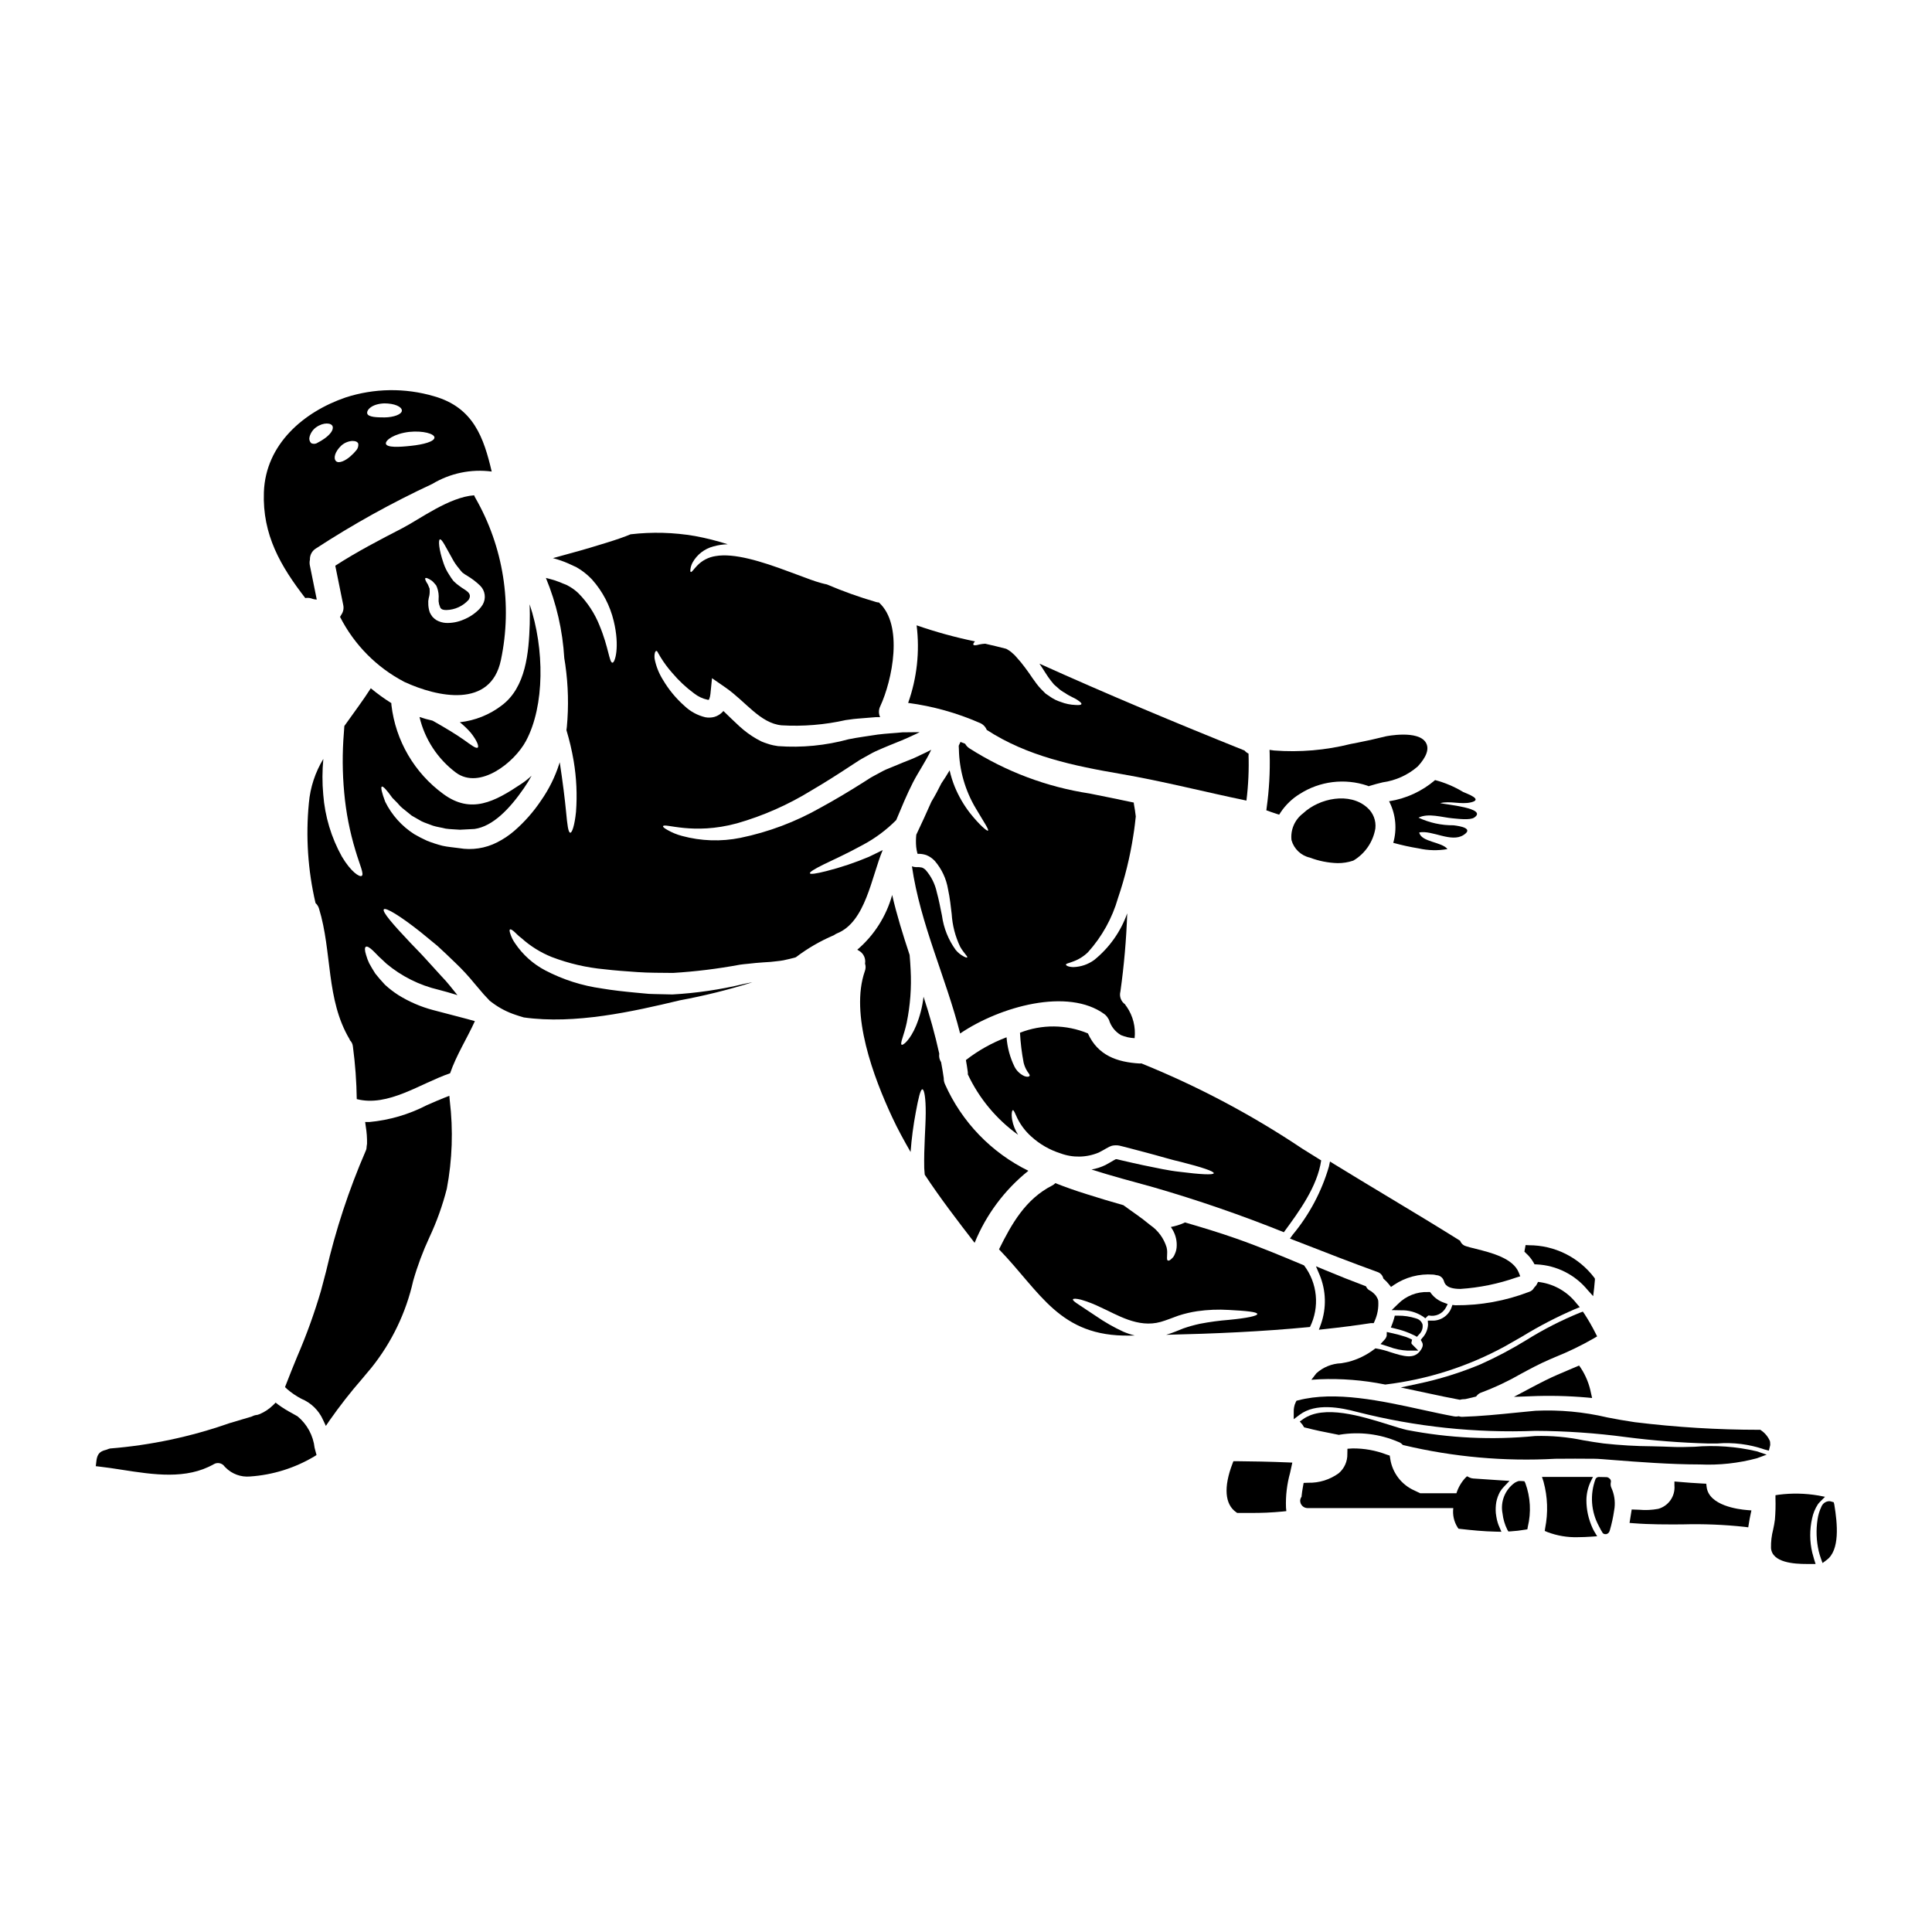 <?xml version="1.0" encoding="UTF-8"?>
<!-- Uploaded to: SVG Repo, www.svgrepo.com, Generator: SVG Repo Mixer Tools -->
<svg fill="#000000" width="800px" height="800px" version="1.1" viewBox="144 144 512 512" xmlns="http://www.w3.org/2000/svg">
 <g>
  <path d="m439.58 451.26c-0.219 0.086-0.723 0.418-1.23 0.703-0.508 0.289-0.906 0.484-1.41 0.789-1.164 0.562-2.402 0.961-3.68 1.18 5.266 1.695 10.797 3.148 16.371 4.691 11.727 3.391 23.273 7.375 34.602 11.93 4.055-5.512 8.898-12.133 9.891-19.031-1.609-1.016-3.238-2.008-4.848-3.019l-0.004 0.004c-13.441-9.012-27.777-16.617-42.777-22.691-0.152 0-0.289 0.023-0.461 0.023-6.059-0.355-11.102-2.16-13.727-7.973v-0.004c-5.75-2.394-12.203-2.457-18-0.176 0.141 2.668 0.465 5.324 0.969 7.949 0.203 0.82 0.535 1.605 0.992 2.316 0.395 0.551 0.727 0.949 0.574 1.18-0.152 0.23-0.574 0.332-1.348 0.062h0.004c-1.125-0.504-2.051-1.371-2.621-2.465-1.203-2.453-1.926-5.113-2.133-7.836-3.871 1.461-7.504 3.496-10.77 6.035 0.176 1.016 0.355 2.027 0.484 3.043 0.035 0.246 0.047 0.496 0.023 0.746 3 6.391 7.59 11.902 13.324 16.016-0.785-1.211-1.32-2.566-1.574-3.988-0.27-1.629-0.023-2.469 0.172-2.535 0.289-0.086 0.574 0.84 1.211 2.16l0.004 0.004c0.902 1.816 2.144 3.445 3.656 4.801 2.231 2.035 4.875 3.559 7.754 4.473 3.297 1.227 6.938 1.148 10.18-0.223l1.348-0.727c0.395-0.219 0.789-0.484 1.477-0.816l0.613-0.238h-0.004c0.648-0.148 1.316-0.164 1.969-0.047 0.598 0.133 1.145 0.27 1.609 0.395l5.531 1.457c3.543 0.926 6.691 1.918 9.363 2.512 5.305 1.344 8.613 2.445 8.547 2.953-0.066 0.508-3.543 0.332-9.078-0.375-2.816-0.289-6.035-1.016-9.629-1.742-1.805-0.395-3.613-0.789-5.66-1.273-0.484-0.133-0.906-0.219-1.301-0.312-0.109 0.023-0.332-0.043-0.312 0-0.035 0.004-0.055 0.027-0.102 0.051z"/>
  <path d="m491.11 371.27c2.356 0.898 4.848 1.395 7.367 1.469 1.395 0.012 2.777-0.207 4.098-0.648l0.18-0.086 0.004-0.004c3.039-1.848 5.129-4.926 5.723-8.434 0.242-2.09-0.562-4.16-2.152-5.543-4.629-4.172-12.684-2.539-17.016 1.531h0.004c-2.203 1.656-3.363 4.352-3.059 7.086 0.645 2.316 2.508 4.094 4.852 4.629z"/>
  <path d="m399.38 397.46c-0.812-0.426-1.531-1.012-2.113-1.723-1.945-2.684-3.195-5.809-3.637-9.094-0.418-1.969-0.789-4.121-1.387-6.258h0.004c-0.469-2.137-1.461-4.121-2.891-5.773-0.285-0.312-0.641-0.551-1.035-0.703-0.516-0.109-1.047-0.148-1.574-0.109-0.328-0.016-0.656-0.074-0.969-0.176l-0.109-0.066c2.203 15.289 8.988 29.41 12.777 44.324 10.574-7.16 28.594-12.203 38.246-5.117v-0.004c0.426 0.336 0.781 0.754 1.035 1.234 0.043 0.09 0.109 0.152 0.152 0.242 0.5 1.711 1.637 3.168 3.172 4.074 1.152 0.484 2.383 0.758 3.633 0.816 0.32-2.938-0.422-5.891-2.09-8.324-0.172-0.195-0.32-0.41-0.441-0.645-1.082-0.758-1.578-2.113-1.234-3.391 0.965-6.875 1.57-13.793 1.805-20.727-1.715 4.848-4.742 9.125-8.746 12.359-1.594 1.164-3.504 1.824-5.481 1.891-1.414-0.023-1.969-0.418-2.008-0.637-0.043-0.312 0.789-0.395 1.832-0.82h-0.004c1.504-0.527 2.871-1.375 4.008-2.484 3.711-4.121 6.434-9.031 7.957-14.363 1.832-5.383 3.188-10.914 4.051-16.531 0.352-2.137 0.527-3.879 0.66-5.09-0.133-1.102-0.289-2.223-0.508-3.344-0.023-0.109 0-0.219-0.023-0.332-3.898-0.82-7.82-1.633-11.719-2.402h0.004c-11.355-1.727-22.223-5.82-31.902-12.008-0.445-0.305-0.816-0.707-1.078-1.18-0.395-0.176-0.816-0.332-1.23-0.484l-0.465 1.012 0.043 0.926v-0.004c0.105 5.555 1.664 10.98 4.519 15.746 2.09 3.543 3.504 5.574 3.191 5.836-0.238 0.176-2.156-1.367-4.82-4.723-1.602-2.082-2.926-4.363-3.938-6.785-0.594-1.449-1.066-2.945-1.41-4.473-0.684 1.168-1.41 2.312-2.18 3.438-0.84 1.695-1.695 3.305-2.644 4.867-1.273 2.93-2.641 5.836-4.008 8.746-0.117 1.082-0.125 2.176-0.023 3.262 0.059 0.562 0.164 1.125 0.312 1.676 0.008 0.043 0.023 0.086 0.043 0.129 0.781-0.027 1.566 0.086 2.309 0.332 0.844 0.336 1.605 0.855 2.231 1.52 1.855 2.137 3.078 4.746 3.539 7.535 0.527 2.402 0.723 4.602 0.969 6.562 0.188 3.012 0.949 5.961 2.25 8.684 0.969 1.715 2.094 2.621 1.852 2.816-0.086 0.113-0.398 0.027-0.926-0.258z"/>
  <path d="m532.46 474.24c-0.613-0.176-1.125-0.605-1.406-1.18l-0.121-0.262-0.246-0.152c-6.199-3.879-12.562-7.707-18.719-11.414-4.781-2.879-9.57-5.754-14.328-8.684l-1.18-0.73-0.289 1.367c-1.93 6.598-5.191 12.73-9.582 18.02l-0.746 1.031 3.043 1.18c6.57 2.566 13.383 5.215 20.168 7.676v0.004c0.703 0.227 1.254 0.785 1.477 1.488l0.082 0.266 0.207 0.18c0.453 0.395 0.867 0.832 1.242 1.305l0.574 0.719 0.758-0.523c3.055-2.055 6.711-3.027 10.383-2.754 0.297 0.023 0.594 0.074 0.879 0.156 0.934 0.039 1.742 0.676 2 1.574 0.219 0.699 0.652 2.07 4.383 2.07 5.055-0.332 10.039-1.352 14.816-3.031l1.027-0.316-0.395-0.996c-1.527-3.793-7.207-5.231-11.348-6.273-1.035-0.25-1.957-0.48-2.68-0.719z"/>
  <path d="m403.56 335.54c0.883 0.328 1.586 1.016 1.938 1.891 10.73 6.988 23.09 9.539 35.578 11.68 11.234 1.938 22.164 4.758 33.242 7.051 0.516-4.129 0.699-8.293 0.555-12.449-0.41-0.195-0.77-0.473-1.059-0.816-18.262-7.332-36.414-14.934-54.348-23.02 1.18 1.715 2.027 3.258 3 4.473l0.859 1.055 0.969 0.84h-0.004c0.578 0.551 1.23 1.016 1.938 1.391 1.23 0.879 2.469 1.301 3.215 1.805 0.746 0.508 1.211 0.859 1.145 1.121-0.066 0.266-0.594 0.332-1.543 0.266h0.004c-1.359-0.047-2.699-0.32-3.965-0.816-0.922-0.289-1.801-0.711-2.602-1.254-0.461-0.309-0.926-0.617-1.387-0.949l-1.234-1.23c-1.629-1.719-2.863-3.938-4.184-5.617-0.691-0.945-1.434-1.852-2.227-2.715-0.148-0.195-0.312-0.379-0.484-0.551l-0.527-0.484c-0.324-0.328-0.688-0.613-1.078-0.855-0.242-0.152-0.484-0.289-0.703-0.418-1.855-0.484-3.703-0.926-5.574-1.348h-0.004c-0.516 0.027-1.031 0.094-1.543 0.203-0.906 0.266-1.457 0.285-1.574 0.062-0.117-0.219 0.066-0.461 0.418-0.879-5.242-1.082-10.406-2.504-15.465-4.254 0.863 6.934 0.094 13.969-2.246 20.555 6.512 0.863 12.871 2.633 18.891 5.266z"/>
  <path d="m276.96 330.95c-3.223 2.469-7.062 4.008-11.102 4.449 1.051 0.84 2.027 1.777 2.91 2.797 1.652 2.07 2.18 3.59 1.852 3.902-0.418 0.395-1.738-0.637-3.742-2.07-1.918-1.348-4.781-3.106-8.043-4.938l-0.27-0.133c-1.148-0.25-2.277-0.566-3.391-0.945 1.391 5.891 4.805 11.105 9.648 14.734 6.297 4.648 15.488-2.644 18.57-8.391 4.981-9.297 4.938-24.43 0.969-36.211 0.066 1.738 0.066 3.523 0.023 5.309-0.242 7.356-0.969 16.695-7.426 21.496z"/>
  <path d="m482.29 359.67 0.707 0.223 0.395-0.625c1.312-1.965 3.035-3.625 5.051-4.859 5.324-3.41 11.914-4.223 17.906-2.207l0.348 0.156 0.359-0.113c1.07-0.348 2.223-0.629 3.391-0.918h-0.004c3.422-0.473 6.633-1.926 9.246-4.184 0.891-0.98 3.598-3.957 2.188-6.332-2.035-3.434-10.551-1.695-10.629-1.672-2.93 0.723-5.227 1.238-7.438 1.66l-1.879 0.363h0.004c-6.633 1.664-13.492 2.246-20.312 1.723l-1.18-0.168 0.039 1.18h-0.004c0.121 4.699-0.141 9.398-0.785 14.051l-0.102 0.789 1.258 0.449c0.488 0.164 0.965 0.332 1.441 0.484z"/>
  <path d="m512.3 356.7c1.613 3.316 1.941 7.117 0.926 10.66 2.219 0.613 4.469 1.105 6.742 1.477 2.504 0.562 5.094 0.625 7.621 0.18-1.453-1.941-6.984-1.832-7.477-4.41 3.438-0.68 8.504 2.797 11.766 0.66 2.688-1.738-0.859-2.336-2.664-2.555h-0.004c-3.211 0.031-6.391-0.664-9.297-2.023 2.641-1.301 6.254-0.066 9.055 0.176 1.344 0.109 4.625 0.57 5.746-0.219 3.613-2.492-7.731-3.438-9.055-3.809 2.621-0.66 5.512 0.418 8.129-0.199 3.418-0.789-1.078-2.309-2.047-2.754v-0.008c-2.312-1.398-4.812-2.457-7.426-3.148-3.465 2.973-7.691 4.918-12.199 5.617 0.031 0.09 0.117 0.203 0.184 0.355z"/>
  <path d="m269.66 275.26c-6.609 0.461-14.406 6.32-19.012 8.703-6.059 3.125-12.07 6.254-17.797 9.953 0.703 3.457 1.406 6.934 2.113 10.422 0.199 0.914 0 1.867-0.551 2.625-0.078 0.18-0.184 0.348-0.305 0.504 3.758 7.398 9.738 13.438 17.105 17.27 8.66 3.988 22.828 7.117 25.531-5.812 3.102-14.691 0.68-30.008-6.797-43.027-0.121-0.199-0.219-0.414-0.289-0.637zm2.246 28.988h0.004c-0.262 0.426-0.562 0.82-0.902 1.184-1.18 1.203-2.598 2.148-4.164 2.773-1.465 0.637-3.055 0.938-4.648 0.883-0.883-0.055-1.738-0.301-2.512-0.73-0.398-0.25-0.762-0.555-1.078-0.906-0.27-0.352-0.504-0.73-0.699-1.133-0.215-0.625-0.348-1.277-0.395-1.934-0.02-0.375-0.02-0.746-0.02-1.078 0.043-0.27 0.086-0.551 0.129-0.816 0.211-0.691 0.293-1.418 0.242-2.137 0-0.133-0.023-0.27-0.023-0.395-0.062-0.133-0.109-0.266-0.172-0.395-0.109-0.238-0.176-0.484-0.289-0.703-0.551-0.84-0.816-1.434-0.66-1.629 0.152-0.195 0.746 0 1.738 0.68h0.004c0.262 0.227 0.508 0.48 0.727 0.75l0.395 0.461c0.086 0.219 0.172 0.422 0.285 0.66l-0.004 0.004c0.332 0.953 0.461 1.969 0.375 2.973v0.641c0.043 0.152 0.074 0.305 0.09 0.465-0.066 0.152 0.375 1.121 0.375 1.207 0.289 0.422 0.684 0.594 1.609 0.594 2.25-0.059 4.375-1.039 5.879-2.707 1.145-1.852-0.906-2.488-2.312-3.57-0.605-0.418-1.176-0.891-1.695-1.41-0.41-0.516-0.785-1.062-1.121-1.629-0.633-0.941-1.137-1.965-1.5-3.039-1.324-3.832-1.41-6.191-0.992-6.367 0.531-0.195 1.574 2.07 3.375 5.242h-0.004c0.457 0.848 1.004 1.648 1.629 2.383 0.297 0.398 0.613 0.781 0.949 1.145 0.398 0.316 0.816 0.602 1.258 0.855 1.262 0.742 2.43 1.629 3.477 2.648 1.344 1.328 1.613 3.402 0.656 5.031z"/>
  <path d="m493.68 509.52c5.793-0.234 11.594 0.227 17.277 1.371l0.152 0.027 0.152-0.02h0.004c11.074-1.34 21.793-4.773 31.582-10.117 1.516-0.844 3.047-1.727 4.598-2.629 4.465-2.738 9.125-5.152 13.934-7.227l1.277-0.512-0.902-1.043h0.004c-2.34-2.988-5.723-4.973-9.469-5.559l-0.699-0.094-0.316 0.629c-0.129 0.262-0.309 0.496-0.531 0.688l-0.223 0.281c-0.281 0.508-0.754 0.887-1.316 1.051-6.227 2.391-12.848 3.594-19.52 3.543l-0.789-0.086-0.25 0.742c-0.816 2.144-2.914 3.519-5.203 3.414h-1.062l0.066 1.062c-0.078 1.324-0.621 2.578-1.531 3.539l-0.395 0.516 0.324 0.574c0.246 0.453 0.461 1.18-0.605 2.488-1.625 1.969-4.102 1.363-7.691 0.203l-0.004 0.004c-1.188-0.426-2.41-0.75-3.656-0.973l-0.395-0.059-0.328 0.246h0.004c-1.984 1.508-4.242 2.621-6.648 3.273-0.605 0.164-1.348 0.293-2.133 0.43v-0.004c-2.422 0.09-4.738 1.031-6.539 2.656l-1.32 1.719z"/>
  <path d="m562.47 505.88-2.594 1.102c-2.098 0.883-4.262 1.793-6.375 2.848-1.344 0.66-2.648 1.355-3.969 2.051l-4.328 2.297 4.269-0.148v-0.004c5.031-0.219 10.074-0.109 15.094 0.328l1.355 0.129-0.301-1.328v0.004c-0.457-2.363-1.371-4.617-2.691-6.629z"/>
  <path d="m493.52 496.39 1.551-0.168c4.465-0.48 8.445-0.996 12.184-1.574h0.789l0.266-0.574h-0.008c0.758-1.684 1.082-3.531 0.945-5.375l-0.113-0.418v0.004c-0.148-0.316-0.316-0.617-0.5-0.91l-0.465-0.516c-0.086-0.078-0.195-0.172-0.277-0.25l-0.5-0.395c-0.176-0.109-0.355-0.215-0.508-0.293h0.004c-0.312-0.176-0.566-0.434-0.738-0.746l-0.176-0.312-0.336-0.121c-3.273-1.223-6.762-2.613-10.672-4.238l-2.227-0.93 0.941 2.219c1.758 4.176 1.891 8.855 0.375 13.125z"/>
  <path d="m563.47 491.59-0.73 0.273v-0.004c-4.961 2.016-9.734 4.457-14.273 7.293-3.883 2.387-7.918 4.519-12.074 6.387-5.383 2.254-10.965 3.988-16.676 5.184l-4.5 0.969 7.394 1.574c2.801 0.605 5.512 1.18 8.062 1.648l0.23 0.043 0.223-0.066h0.004c0.141-0.035 0.285-0.059 0.426-0.07 0.266 0.004 0.527-0.012 0.789-0.047l2.832-0.672 0.211-0.262h0.004c0.293-0.359 0.68-0.633 1.117-0.789 3.648-1.359 7.176-3.019 10.547-4.965 2.457-1.328 5-2.699 7.59-3.805l1.438-0.617v-0.004c3.574-1.43 7.043-3.113 10.379-5.035l0.789-0.473-0.414-0.816c-0.875-1.75-1.852-3.453-2.918-5.094z"/>
  <path d="m513.67 496.07c1.781 0.395 3.508 1.008 5.144 1.824l0.691 0.375 0.52-0.594c0.762-0.676 1.125-1.695 0.961-2.703-0.262-0.785-0.91-1.379-1.719-1.574-1.574-0.516-3.223-0.762-4.879-0.734h-0.754l-0.191 0.734c-0.125 0.477-0.293 0.93-0.457 1.387l-0.395 1.031z"/>
  <path d="m511.49 497.97v0.031c-0.102 0.398-0.305 0.758-0.59 1.051l-1.047 1.141 2.277 0.719 0.004 0.004c1.566 0.598 3.219 0.938 4.894 1.012h2.844l-1.668-1.68h-0.004c-0.129-0.125-0.188-0.305-0.152-0.48l0.164-0.75-0.688-0.344c-0.285-0.137-0.578-0.254-0.879-0.359-1.297-0.426-2.617-0.781-3.953-1.062l-1.18-0.266z"/>
  <path d="m521.05 492.86 0.684 0.508 0.602-0.602c0.082-0.086 0.188-0.141 0.301-0.156 1.781 0.391 3.609-0.43 4.504-2.023l0.516-0.992-1.051-0.395c-1.32-0.461-2.473-1.297-3.324-2.402l-0.301-0.395h-0.5 0.004c-2.984-0.121-5.883 1.023-7.984 3.148l-1.695 1.645 2.363 0.043c2.078-0.078 4.137 0.488 5.883 1.621z"/>
  <path d="m550.39 478.57 0.273 0.484 0.555 0.023h-0.004c5.273 0.25 10.195 2.723 13.539 6.809l1.449 1.605 0.262-2.144c0.09-0.742 0.156-1.488 0.203-2.168v-0.309l-0.16-0.27-0.004 0.004c-4.106-5.426-10.516-8.609-17.32-8.602l-0.887-0.047-0.312 1.746 0.395 0.395h0.004c0.797 0.711 1.473 1.547 2.008 2.473z"/>
  <path d="m469.76 493.77c-2.625 0.203-5.238 0.555-7.82 1.055-1.469 0.32-2.914 0.723-4.332 1.215-1.453 0.574-2.816 1.18-4.559 1.695 12.594-0.289 25.484-0.84 38.109-2.07 1.281-2.598 1.812-5.504 1.531-8.387-0.277-2.883-1.352-5.629-3.106-7.938-5.973-2.512-11.961-5.004-18.062-7.141-4.477-1.574-8.988-2.93-13.504-4.25-0.062 0.031-0.121 0.066-0.176 0.109-1.133 0.508-2.324 0.879-3.543 1.105 0.152 0.238 0.332 0.508 0.484 0.789v-0.004c0.812 1.398 1.176 3.012 1.035 4.625-0.055 0.637-0.227 1.258-0.508 1.832-0.145 0.414-0.395 0.785-0.727 1.078-0.465 0.484-0.84 0.68-1.059 0.57-0.574-0.129 0.066-1.895-0.355-3.457h0.004c-0.727-2.41-2.254-4.504-4.332-5.926-2.445-2.047-5.023-3.723-6.805-5.047-0.133-0.086-0.199-0.172-0.332-0.238-3.238-0.926-6.481-1.875-9.695-2.91-2.91-0.902-5.66-1.875-8.324-2.93-0.238 0.246-0.512 0.453-0.812 0.613-7.086 3.594-10.773 10.16-14.121 16.926 11.02 11.387 16.035 23.195 34.637 22.863 0.441 0 0.902 0 1.344-0.02h-0.004c-1.039-0.258-2.055-0.598-3.039-1.016-2.531-1.168-4.957-2.551-7.25-4.141-1.914-1.254-3.438-2.289-4.516-2.996-1.078-0.703-1.695-1.18-1.574-1.434 0.121-0.25 0.859-0.219 2.137 0.09l0.004 0.004c1.805 0.523 3.559 1.211 5.242 2.047 4.188 1.852 9.805 5.555 15.887 3.832 1.41-0.395 3.125-1.102 4.668-1.652 1.629-0.531 3.305-0.926 5-1.18 2.773-0.391 5.574-0.504 8.367-0.332 4.648 0.242 7.477 0.527 7.539 1.059 0.059 0.531-2.805 1.117-7.434 1.559z"/>
  <path d="m416.53 454.27c-9.824-4.82-17.645-12.938-22.094-22.934-0.227-0.492-0.34-1.031-0.332-1.574v-0.047c-0.199-1.43-0.441-2.844-0.703-4.227-0.441-0.672-0.613-1.48-0.488-2.269-1.133-5.094-2.523-10.121-4.164-15.074-0.301 2.637-0.961 5.215-1.969 7.668-1.574 3.766-3.481 5.309-3.832 5.047-0.504-0.289 0.617-2.445 1.348-5.859h-0.004c0.941-4.602 1.289-9.301 1.035-13.988-0.066-1.344-0.152-2.664-0.266-3.938-1.742-5.266-3.394-10.531-4.629-15.906h0.004c-1.566 5.652-4.789 10.707-9.25 14.516 0.152 0.09 0.309 0.195 0.484 0.289 1.184 0.688 1.812 2.043 1.574 3.391 0.211 0.645 0.195 1.34-0.043 1.969-4.012 11.453 2.336 28.242 7.269 38.812 1.477 3.172 3.148 6.191 4.844 9.145 0.266-3.555 0.727-7.094 1.391-10.594 0.68-3.699 1.23-6.059 1.738-6.016 0.508 0.043 0.902 2.363 0.883 6.254-0.02 3.894-0.508 9.078-0.395 14.648 0.023 0.598 0.109 1.145 0.133 1.719 4.098 6.211 8.613 12.094 13.219 18.062v0.004c3.047-7.477 7.949-14.047 14.246-19.098z"/>
  <path d="m540.77 547.01-0.09-0.363c-0.059-0.238-0.098-0.48-0.137-0.723l-0.125-0.859h-0.004c-0.086-1.004-0.047-2.016 0.121-3.008 0.188-0.953 0.523-1.871 0.988-2.723 0.293-0.488 0.648-0.945 1.051-1.352l1.461-1.531-2.113-0.129c-2.527-0.156-5.035-0.328-7.531-0.508-0.344-0.027-0.68-0.117-0.988-0.273l-0.625-0.316-0.504 0.488c-1.051 1.156-1.836 2.523-2.305 4.012h-9.609l-1.496-0.715c-3.434-1.508-5.859-4.664-6.43-8.367l-0.141-0.895-0.863-0.281c-2.867-1.098-5.914-1.645-8.984-1.617l-1.359 0.086-0.027 1.363c0.055 1.961-0.781 3.844-2.273 5.117-2.356 1.719-5.215 2.609-8.129 2.527l-1.18 0.043-0.211 1.18c-0.141 0.789-0.254 1.543-0.328 2.289v0.176c-0.23 0.309-0.363 0.676-0.383 1.062 0 0.523 0.207 1.023 0.578 1.391 0.367 0.371 0.867 0.578 1.391 0.578h38.613c-0.227 1.785 0.176 3.594 1.137 5.117l0.25 0.348 0.43 0.047c2.996 0.344 6.207 0.664 9.41 0.73l1.52 0.035-0.789-1.863h0.004c-0.133-0.348-0.242-0.703-0.328-1.066z"/>
  <path d="m471.55 531.23h-0.684l-0.242 0.633c-2.402 6.25-2.043 10.836 1.004 12.91l0.246 0.168h0.812 2.582-0.004c2.891 0.031 5.781-0.094 8.66-0.375l0.965-0.102-0.09-0.969c-0.113-3.098 0.254-6.191 1.086-9.176l0.59-2.715-1.156-0.051c-4.379-0.195-10.148-0.297-13.77-0.324z"/>
  <path d="m570.89 536.81c0.078-0.328-0.023-0.672-0.262-0.91-0.105-0.105-0.219-0.195-0.344-0.273-0.152-0.102-0.332-0.16-0.52-0.168-0.691-0.023-1.387-0.043-2.059-0.043-0.359 0-0.691 0.195-0.863 0.516-1.531 4.09-1.215 8.645 0.871 12.484l0.184 0.355h0.004c0.207 0.438 0.445 0.863 0.703 1.273 0.031 0.062 0.066 0.121 0.105 0.18 0.184 0.238 0.473 0.367 0.77 0.34 0.062 0.004 0.129 0.004 0.195 0 0.391-0.086 0.711-0.363 0.855-0.734l0.094-0.277c0.5-1.715 0.879-3.465 1.137-5.234l0.117-0.789c0.188-1.742-0.082-3.508-0.785-5.113-0.254-0.496-0.324-1.062-0.203-1.605z"/>
  <path d="m547.99 536.55-0.562-0.051c-0.25-0.023-0.523-0.027-0.789-0.027l-0.34 0.059h0.004c-0.293 0.109-0.574 0.242-0.848 0.395-2.606 1.84-3.887 5.043-3.266 8.172 0.164 1.48 0.586 2.918 1.246 4.25l0.305 0.512 0.598-0.035c1.254-0.074 2.504-0.219 3.738-0.43l0.691-0.109 0.117-0.691 0.004-0.004c0.922-3.82 0.699-7.832-0.648-11.527z"/>
  <path d="m596.27 538.03-0.098-0.832-0.836-0.039c-2.277-0.109-4.512-0.289-6.527-0.461l-1.066-0.09v1.07c0.238 2.82-1.562 5.414-4.285 6.18-1.66 0.312-3.356 0.395-5.039 0.242l-2.004-0.07-0.57 3.562 1.062 0.082c4.356 0.344 8.785 0.324 13.059 0.305v-0.004c5.473-0.148 10.945 0.07 16.387 0.66l0.949 0.121 0.152-0.945c0.125-0.82 0.277-1.637 0.449-2.434l0.238-1.102-1.121-0.09c-2.375-0.188-10.176-1.191-10.75-6.156z"/>
  <path d="m566.12 549.14c-0.574-1.234-1.016-2.527-1.312-3.856-0.262-1.23-0.395-2.484-0.395-3.742 0.02-1.633 0.375-3.238 1.047-4.727l0.691-1.41h-1.574-7.059-4.875l0.418 1.285v0.004c1.086 4 1.23 8.195 0.426 12.262l-0.113 0.754 0.703 0.301c2.566 0.977 5.301 1.438 8.043 1.359 1.207 0 2.398-0.062 3.543-0.137l1.602-0.109-0.828-1.379c-0.125-0.219-0.227-0.418-0.316-0.605z"/>
  <path d="m374.31 371.05c-3.68 1.555-7.473 2.828-11.348 3.809-2.688 0.684-4.207 0.883-4.328 0.574-0.121-0.309 1.18-1.145 3.676-2.363 2.496-1.215 6.148-2.848 10.422-5.199 3.231-1.73 6.184-3.934 8.77-6.535 1.414-3.371 2.797-6.762 4.453-10 1.434-2.797 3.438-5.641 4.824-8.637-0.789 0.418-1.574 0.816-2.383 1.18-1.102 0.504-2.223 1.098-3.324 1.496-1.102 0.398-2.223 0.906-3.324 1.348-1.016 0.418-2.004 0.836-2.996 1.23-1.016 0.465-2.051 1.102-3.062 1.609l-0.75 0.418-0.195 0.109c-0.023 0-0.375 0.238-0.375 0.238l-1.453 0.93c-3.856 2.445-7.668 4.723-11.414 6.762h-0.004c-6.625 3.777-13.809 6.481-21.277 8.02-5.133 1.039-10.438 0.863-15.488-0.508-1.344-0.352-2.633-0.883-3.836-1.574-0.84-0.461-1.23-0.789-1.18-0.992 0.266-0.988 7.84 2.449 19.648-0.789 6.898-1.98 13.496-4.894 19.605-8.656 3.543-2.07 7.184-4.383 10.949-6.871l1.434-0.926 0.352-0.242 0.355-0.195 0.176-0.109 0.746-0.422c1.035-0.547 1.969-1.145 3.106-1.672 1.137-0.527 2.363-1.012 3.543-1.52 1.098-0.441 2.199-0.906 3.324-1.348 1.125-0.441 2.027-0.902 3.016-1.344 0.598-0.266 1.18-0.527 1.742-0.84-1.414 0.023-2.91 0.047-4.586 0.047-2.023 0.219-4.141 0.285-6.543 0.594-1.23 0.172-2.488 0.375-3.785 0.57-0.641 0.109-1.305 0.199-1.969 0.312-0.617 0.109-1.254 0.219-1.895 0.352l0.004-0.004c-6.098 1.672-12.438 2.293-18.746 1.832l-1.277-0.219v-0.004c-0.555-0.113-1.102-0.27-1.629-0.461-0.512-0.16-1.012-0.344-1.5-0.555l-1.324-0.703c-1.605-0.93-3.102-2.031-4.473-3.281-1.574-1.434-2.973-2.844-4.293-4.098-0.02 0.051-0.051 0.094-0.09 0.133-0.621 0.691-1.418 1.195-2.312 1.453-0.77 0.199-1.574 0.23-2.359 0.09-2.078-0.492-3.984-1.527-5.531-3-2.262-1.996-4.195-4.336-5.727-6.938-1.051-1.676-1.789-3.527-2.18-5.465-0.09-0.547-0.078-1.105 0.043-1.648 0.109-0.355 0.242-0.531 0.395-0.531 0.148 0 0.289 0.152 0.441 0.484 0.156 0.27 0.395 0.66 0.684 1.18 0.91 1.484 1.949 2.883 3.106 4.184 1.715 2.031 3.664 3.856 5.805 5.43 1.055 0.82 2.281 1.395 3.59 1.672 0.121 0.016 0.242 0 0.355-0.043-0.023-0.043 0 0 0-0.066 0.188-0.457 0.309-0.941 0.352-1.434l0.422-4.184 3.566 2.469c5.394 3.742 9.145 9.445 14.852 10.02h-0.004c5.703 0.336 11.43-0.133 17.004-1.387 0.727-0.109 1.434-0.199 2.137-0.289 0.703-0.086 1.348-0.109 2.008-0.176 1.301-0.086 2.574-0.195 3.809-0.309 0.395-0.023 0.789 0 1.18 0l0.004 0.004c-0.434-0.914-0.426-1.977 0.023-2.887 3.172-6.828 6.254-21.547-0.355-27.516-0.27 0-0.535-0.043-0.789-0.129-4.418-1.285-8.758-2.836-12.988-4.648-0.441-0.09-0.926-0.199-1.477-0.355-0.969-0.266-1.895-0.57-2.816-0.902-1.832-0.684-3.723-1.367-5.664-2.094-7.578-2.844-14.691-5.004-19.52-4.164-1.883 0.273-3.621 1.172-4.93 2.555-0.926 0.949-1.434 1.832-1.676 1.652-0.109-0.043-0.152-0.289-0.086-0.703h-0.004c0.082-0.625 0.273-1.227 0.57-1.781 1.176-2.121 3.168-3.664 5.512-4.277 1.238-0.352 2.519-0.547 3.809-0.574-2.836-0.91-5.727-1.637-8.656-2.18-5.648-0.973-11.406-1.129-17.094-0.461-1.496 0.637-3.633 1.387-6.344 2.223-2.754 0.859-6.102 1.875-9.867 2.887-1.41 0.375-2.887 0.789-4.383 1.211l0.309 0.066-0.008 0.004c1.266 0.344 2.5 0.777 3.703 1.297l1.574 0.727 0.395 0.176 0.242 0.105 0.004 0.004c0.043 0.031 0.086 0.062 0.133 0.09l0.219 0.129 0.879 0.551c1.062 0.734 2.047 1.574 2.934 2.512 2.801 3.141 4.777 6.926 5.75 11.023 1.648 6.809 0.332 11.102-0.355 11.02-0.84-0.043-1.012-4.098-3.394-9.805h0.004c-1.277-3.219-3.191-6.148-5.625-8.609-0.668-0.637-1.406-1.199-2.199-1.672l-0.598-0.332-0.129-0.09-0.395-0.176c-0.527-0.195-1.078-0.418-1.605-0.656h-0.004c-1.004-0.398-2.035-0.723-3.086-0.973-0.195-0.066-0.391-0.117-0.594-0.152 2.797 6.762 4.441 13.945 4.871 21.254 0.109 0.594 0.195 1.18 0.289 1.832l-0.004-0.004c0.773 5.438 0.906 10.945 0.395 16.41-0.043 0.289-0.086 0.574-0.109 0.84 0.805 2.672 1.445 5.394 1.914 8.148 0.754 4.477 0.965 9.023 0.621 13.551-0.355 3.481-1.035 5.551-1.52 5.488-0.551-0.047-0.789-2.16-1.102-5.488-0.316-3.324-0.883-7.906-1.652-12.953h-0.004c-0.023-0.074-0.039-0.148-0.043-0.223-0.043 0.133-0.066 0.242-0.109 0.375-1.102 3.461-2.719 6.738-4.801 9.715-2.008 3.008-4.41 5.734-7.141 8.105-1.379 1.188-2.894 2.199-4.516 3.019-3.106 1.594-6.648 2.133-10.086 1.543-1.543-0.219-3.019-0.312-4.453-0.641-1.363-0.352-2.703-0.785-4.012-1.301-1.18-0.531-2.336-1.129-3.453-1.781-3.285-2.109-5.938-5.07-7.668-8.57-0.902-2.402-1.23-3.832-0.902-4.012 0.332-0.176 1.32 0.902 2.816 2.996 0.418 0.418 0.883 0.906 1.391 1.41 0.484 0.602 1.035 1.141 1.648 1.609 0.641 0.527 1.348 1.078 2.07 1.672 0.82 0.465 1.676 0.949 2.578 1.477 0.926 0.465 1.969 0.75 3.019 1.18 1.059 0.352 2.246 0.484 3.418 0.789 1.18 0.176 2.465 0.176 3.766 0.289l3.852-0.199c4.891-0.68 9.363-5.394 13.062-10.75h0.004c0.754-1.082 1.445-2.207 2.07-3.371-0.84 0.797-1.746 1.52-2.707 2.156-7.051 4.723-13.309 8.109-20.664 2.711-7.684-5.602-12.676-14.152-13.777-23.594-0.02-0.168-0.027-0.336-0.023-0.504-1.898-1.191-3.715-2.508-5.441-3.938-1.941 3.062-4.496 6.453-7.008 10-0.043 0.598-0.086 1.211-0.133 1.875-0.43 5.25-0.398 10.531 0.094 15.777 0.465 5.211 1.469 10.363 2.992 15.371 1.102 3.746 2.336 6.258 1.652 6.691-0.574 0.418-2.867-1.082-5.242-5.07v0.004c-2.824-5.07-4.516-10.691-4.957-16.477-0.289-3.144-0.281-6.309 0.023-9.449-2.156 3.547-3.469 7.543-3.832 11.676-0.863 8.879-0.27 17.84 1.762 26.523 0.438 0.398 0.758 0.91 0.926 1.477 3.523 11.477 1.781 24.035 8.109 34.637h-0.004c0.043 0.078 0.074 0.164 0.094 0.25 0.457 0.449 0.738 1.055 0.785 1.695 0.613 4.609 0.953 9.25 1.016 13.898 8.328 2.137 16.809-4.141 24.738-6.848 1.676-4.848 4.453-9.168 6.566-13.816l-2.137-0.594c-2.754-0.727-5.769-1.52-8.922-2.336h-0.004c-3.258-0.859-6.367-2.203-9.23-3.984-1.258-0.809-2.441-1.723-3.539-2.734-0.969-1.035-1.828-2.027-2.555-2.953-0.637-0.992-1.18-1.918-1.609-2.711h-0.004c-0.34-0.715-0.621-1.457-0.832-2.223-0.395-1.23-0.395-2.004-0.043-2.18 0.352-0.176 1.012 0.219 1.895 1.059 0.461 0.418 0.926 0.969 1.52 1.539 0.594 0.57 1.301 1.18 2.027 1.898l-0.004-0.004c4.012 3.352 8.75 5.719 13.836 6.91 0.789 0.219 1.574 0.422 2.363 0.641 0.789 0.219 1.543 0.461 2.289 0.68 0.109 0.043 0.219 0.066 0.332 0.109-1.41-1.738-2.731-3.481-4.207-4.981-1.52-1.672-2.977-3.258-4.328-4.758-1.355-1.5-2.688-2.816-3.879-4.074-4.758-5.023-7.625-8.348-7.086-8.945 0.508-0.527 4.231 1.676 9.738 6.039l4.453 3.656c1.543 1.391 3.129 2.93 4.824 4.562 1.789 1.703 3.465 3.523 5.023 5.441 0.789 0.926 1.574 1.875 2.422 2.844l-0.004-0.004c0.031 0.055 0.066 0.109 0.109 0.152l-0.086-0.129 0.086 0.086 0.176 0.195 0.332 0.355 0.66 0.703 0.004 0.004c0.168 0.227 0.379 0.422 0.617 0.574l0.594 0.441c1.816 1.328 3.832 2.359 5.973 3.059 0.723 0.27 1.453 0.465 2.18 0.684 13.504 1.895 28.859-1.543 41.348-4.539 6.484-1.199 12.891-2.793 19.184-4.766l-0.395 0.062-0.926 0.176-1.035 0.219v0.004c-6.176 1.48-12.473 2.402-18.812 2.754-1.629-0.023-3.234-0.066-4.844-0.109l-1.367-0.047-1.18-0.105c-0.789-0.066-1.574-0.133-2.336-0.219-3.082-0.289-6.102-0.617-8.965-1.102v-0.004c-5.231-0.719-10.293-2.336-14.973-4.777-3.231-1.688-5.984-4.156-8.02-7.18-0.555-0.781-0.984-1.645-1.277-2.559-0.219-0.637-0.238-1.012-0.086-1.121 0.152-0.109 0.508 0.066 1.012 0.484 0.504 0.418 1.148 1.18 2.051 1.832v-0.004c2.363 2.125 5.086 3.82 8.039 5 4.488 1.711 9.184 2.801 13.965 3.238 2.731 0.332 5.664 0.527 8.727 0.746s6.297 0.176 9.383 0.219v0.004c5.953-0.359 11.875-1.09 17.738-2.18l1.035-0.133 1.121-0.109c0.684-0.086 1.367-0.152 2.051-0.219 1.344-0.129 2.707-0.195 3.965-0.285 1.18-0.152 2.336-0.219 3.394-0.422 1.059-0.199 2.027-0.484 2.977-0.703l-0.004-0.004c0.102-0.047 0.211-0.086 0.324-0.109 3.102-2.356 6.484-4.316 10.07-5.836 0.262-0.191 0.543-0.355 0.836-0.484 7.578-3.039 9.078-14.871 12.094-22.074-1.254 0.641-2.465 1.195-3.609 1.766z"/>
  <path d="m624.48 556.22c-0.074-0.273-0.145-0.547-0.211-0.75-0.703-2.984-0.719-6.09-0.043-9.082 0.277-1.344 0.805-2.621 1.555-3.769 0.172-0.227 0.359-0.438 0.562-0.641l1.301-1.309-1.805-0.355-0.004 0.004c-3.449-0.582-6.961-0.652-10.426-0.207l-0.891 0.137v0.895c0.059 1.848 0.008 3.699-0.145 5.547-0.098 0.883-0.285 1.77-0.473 2.664-0.41 1.59-0.602 3.227-0.566 4.867 0.266 3.918 6.203 4.25 9.445 4.25h2.367l-0.395-1.262c-0.105-0.355-0.191-0.672-0.273-0.988z"/>
  <path d="m592.97 527.41c-2.074 0.062-3.867 0.109-5.191 0.055-1.969-0.09-3.938-0.137-5.938-0.184-4.305-0.027-8.605-0.281-12.883-0.754-1.758-0.223-3.523-0.52-5.281-0.82h-0.004c-4.219-0.883-8.527-1.27-12.836-1.148-11.352 1.109-22.801 0.57-33.992-1.605-1.27-0.293-2.918-0.789-4.82-1.402-7.25-2.266-17.18-5.371-22.691-1.465l-0.883 0.625 0.703 0.82c0.094 0.125 0.176 0.254 0.246 0.395l0.207 0.332 0.395 0.094c2.512 0.648 5.094 1.18 7.594 1.656l1.25 0.25 0.215-0.055c5.234-0.855 10.602-0.195 15.473 1.902 0.395 0.121 0.75 0.34 1.035 0.637l0.18 0.18 0.242 0.066h0.004c13.156 3.133 26.695 4.344 40.195 3.598 3.481-0.023 6.977-0.051 10.465 0 0.789 0 2.754 0.16 5.184 0.355 5.934 0.461 14.762 1.152 22.707 1.152 5.062 0.227 10.129-0.324 15.023-1.633l2.613-0.961-2.637-0.898v0.004c-5.426-1.27-11.02-1.672-16.574-1.195z"/>
  <path d="m226.47 302.58c0.469 0.188 0.969 0.289 1.477 0.309-0.617-3.019-1.234-6.035-1.832-9.055-0.102-0.5-0.094-1.02 0.023-1.52-0.047-1.164 0.52-2.269 1.496-2.906 9.891-6.449 20.227-12.184 30.93-17.164 4.727-2.844 10.273-4 15.742-3.281-2.09-8.879-4.777-16.984-15.312-19.961h0.004c-7.66-2.25-15.824-2.133-23.418 0.332-11.102 3.809-21.191 12.383-21.648 25.094-0.422 11.301 4.43 19.605 10.969 28.066h0.004c0.52-0.094 1.059-0.066 1.566 0.086zm32.668-42.629c-0.023 1.059-2.867 1.852-6.277 2.203-3.172 0.352-6.344 0.484-6.59-0.551-0.195-0.949 2.18-2.668 6.172-3.148 3.719-0.375 6.695 0.508 6.695 1.5zm-13.328-9.055c2.731 0 4.668 0.879 4.691 1.895 0.023 1.016-2.18 1.805-4.582 1.828-1.918 0-4.41-0.043-4.606-1.078-0.176-0.949 1.281-2.512 4.496-2.641zm-11.348 11.168v0.004c0.809-0.719 1.832-1.145 2.91-1.215 0.883 0 1.434 0.27 1.574 0.75v0.004c0.074 0.59-0.094 1.184-0.465 1.648-0.473 0.594-1 1.141-1.574 1.633-1.305 1.18-3.106 2.047-3.856 1.32-0.754-0.73-0.332-2.488 1.41-4.141zm-6.691-4.824c2.004-1.43 4.121-1.18 4.383-0.219 0.289 1.016-0.816 2.227-2.117 3.172h0.004c-0.602 0.43-1.234 0.812-1.895 1.145-0.504 0.344-1.16 0.379-1.695 0.09-0.426-0.434-0.586-1.066-0.418-1.652 0.266-1.02 0.879-1.918 1.734-2.535z"/>
  <path d="m630.11 542.74-0.152-0.625-0.594-0.172v-0.004c-0.191-0.066-0.391-0.105-0.594-0.113-0.914 0.027-1.727 0.594-2.074 1.441-0.516 1.078-0.863 2.227-1.031 3.41-0.422 2.773-0.32 5.606 0.301 8.344 0.16 0.664 0.352 1.32 0.582 1.969l0.445 1.23 1.059-0.789c3.586-2.598 2.894-9.629 2.059-14.691z"/>
  <path d="m613.05 525.91c-0.484-1.141-1.285-2.125-2.305-2.828l-0.246-0.172h-0.316c-11.016 0-22.027-0.676-32.961-2.019-2.453-0.352-4.875-0.789-7.301-1.262v-0.004c-6.219-1.461-12.613-2.055-18.992-1.758-1.719 0.156-3.438 0.332-5.148 0.504-4.664 0.469-9.484 0.957-14.289 1.102-0.234 0.008-0.465-0.023-0.688-0.094l-0.234-0.066-0.238 0.047h-0.004c-0.312 0.059-0.629 0.059-0.941 0-2.59-0.469-5.406-1.086-8.355-1.73-10.879-2.387-23.223-5.094-33.02-2.527l-0.434 0.109-0.195 0.395v-0.004c-0.215 0.426-0.363 0.879-0.438 1.348-0.074 0.391-0.105 0.785-0.09 1.18v1.969l1.574-1.18c4.238-3.176 10.75-1.938 15.285-0.719l-0.004-0.004c15.41 3.926 31.305 5.609 47.195 4.992 8.031 0.035 16.051 0.59 24.008 1.656 7.203 0.93 14.449 1.492 21.711 1.695h2.445c4.254-0.348 8.535 0.195 12.566 1.594l1.129 0.297 0.363-1.465-0.023-0.691z"/>
  <path d="m222.85 519.34c-0.5-0.289-1.004-0.57-1.508-0.852-1.258-0.664-2.465-1.414-3.613-2.25l-0.691-0.531-0.609 0.621h-0.004c-1.031 1.02-2.242 1.84-3.578 2.414-0.375 0.164-0.773 0.262-1.18 0.293l-0.395 0.113c-0.184 0.102-0.379 0.188-0.578 0.254-2.012 0.586-4.012 1.18-6.012 1.793h0.004c-10.176 3.566-20.77 5.809-31.516 6.668l-0.473 0.137c-0.164 0.086-0.34 0.152-0.516 0.203-1.379 0.336-2.141 0.789-2.5 2.195-0.074 0.301-0.125 0.609-0.152 0.922l-0.148 1.234 0.984 0.113c1.934 0.215 3.938 0.527 5.953 0.84 8.383 1.305 17.051 2.644 24.316-1.469 0.969-0.59 2.231-0.328 2.879 0.602l0.238 0.246 0.004 0.004c1.703 1.734 4.094 2.613 6.512 2.394 6.004-0.406 11.824-2.219 16.992-5.293l0.621-0.395-0.504-1.898v0.004c-0.367-3.269-1.992-6.269-4.527-8.363z"/>
  <path d="m263.08 434.39-1.219 0.48c-1.574 0.621-3.148 1.309-4.723 2h-0.004c-4.746 2.465-9.922 3.984-15.246 4.477h-1.117l0.152 1.105c0.258 1.535 0.375 3.09 0.344 4.648-0.008 0.184-0.035 0.367-0.078 0.547l-0.035 0.266v-0.004c0.004 0.375-0.074 0.746-0.234 1.082-4.469 10.305-7.984 20.992-10.504 31.934l-1.344 5.086h0.004c-1.746 5.965-3.859 11.812-6.324 17.516-1.012 2.477-2.027 4.953-2.984 7.457l-0.234 0.613 0.477 0.453-0.004 0.004c1.18 1.031 2.477 1.918 3.867 2.641 2.562 1.062 4.621 3.074 5.746 5.613l0.738 1.574 0.969-1.43c2.688-3.84 5.578-7.535 8.66-11.07 0.828-0.984 1.656-1.973 2.484-2.973v0.004c5.367-6.715 9.133-14.559 11.02-22.945 1.129-3.953 2.566-7.812 4.297-11.543 1.945-4.141 3.492-8.457 4.621-12.891 1.457-7.688 1.723-15.555 0.789-23.32z"/>
 </g>
</svg>
